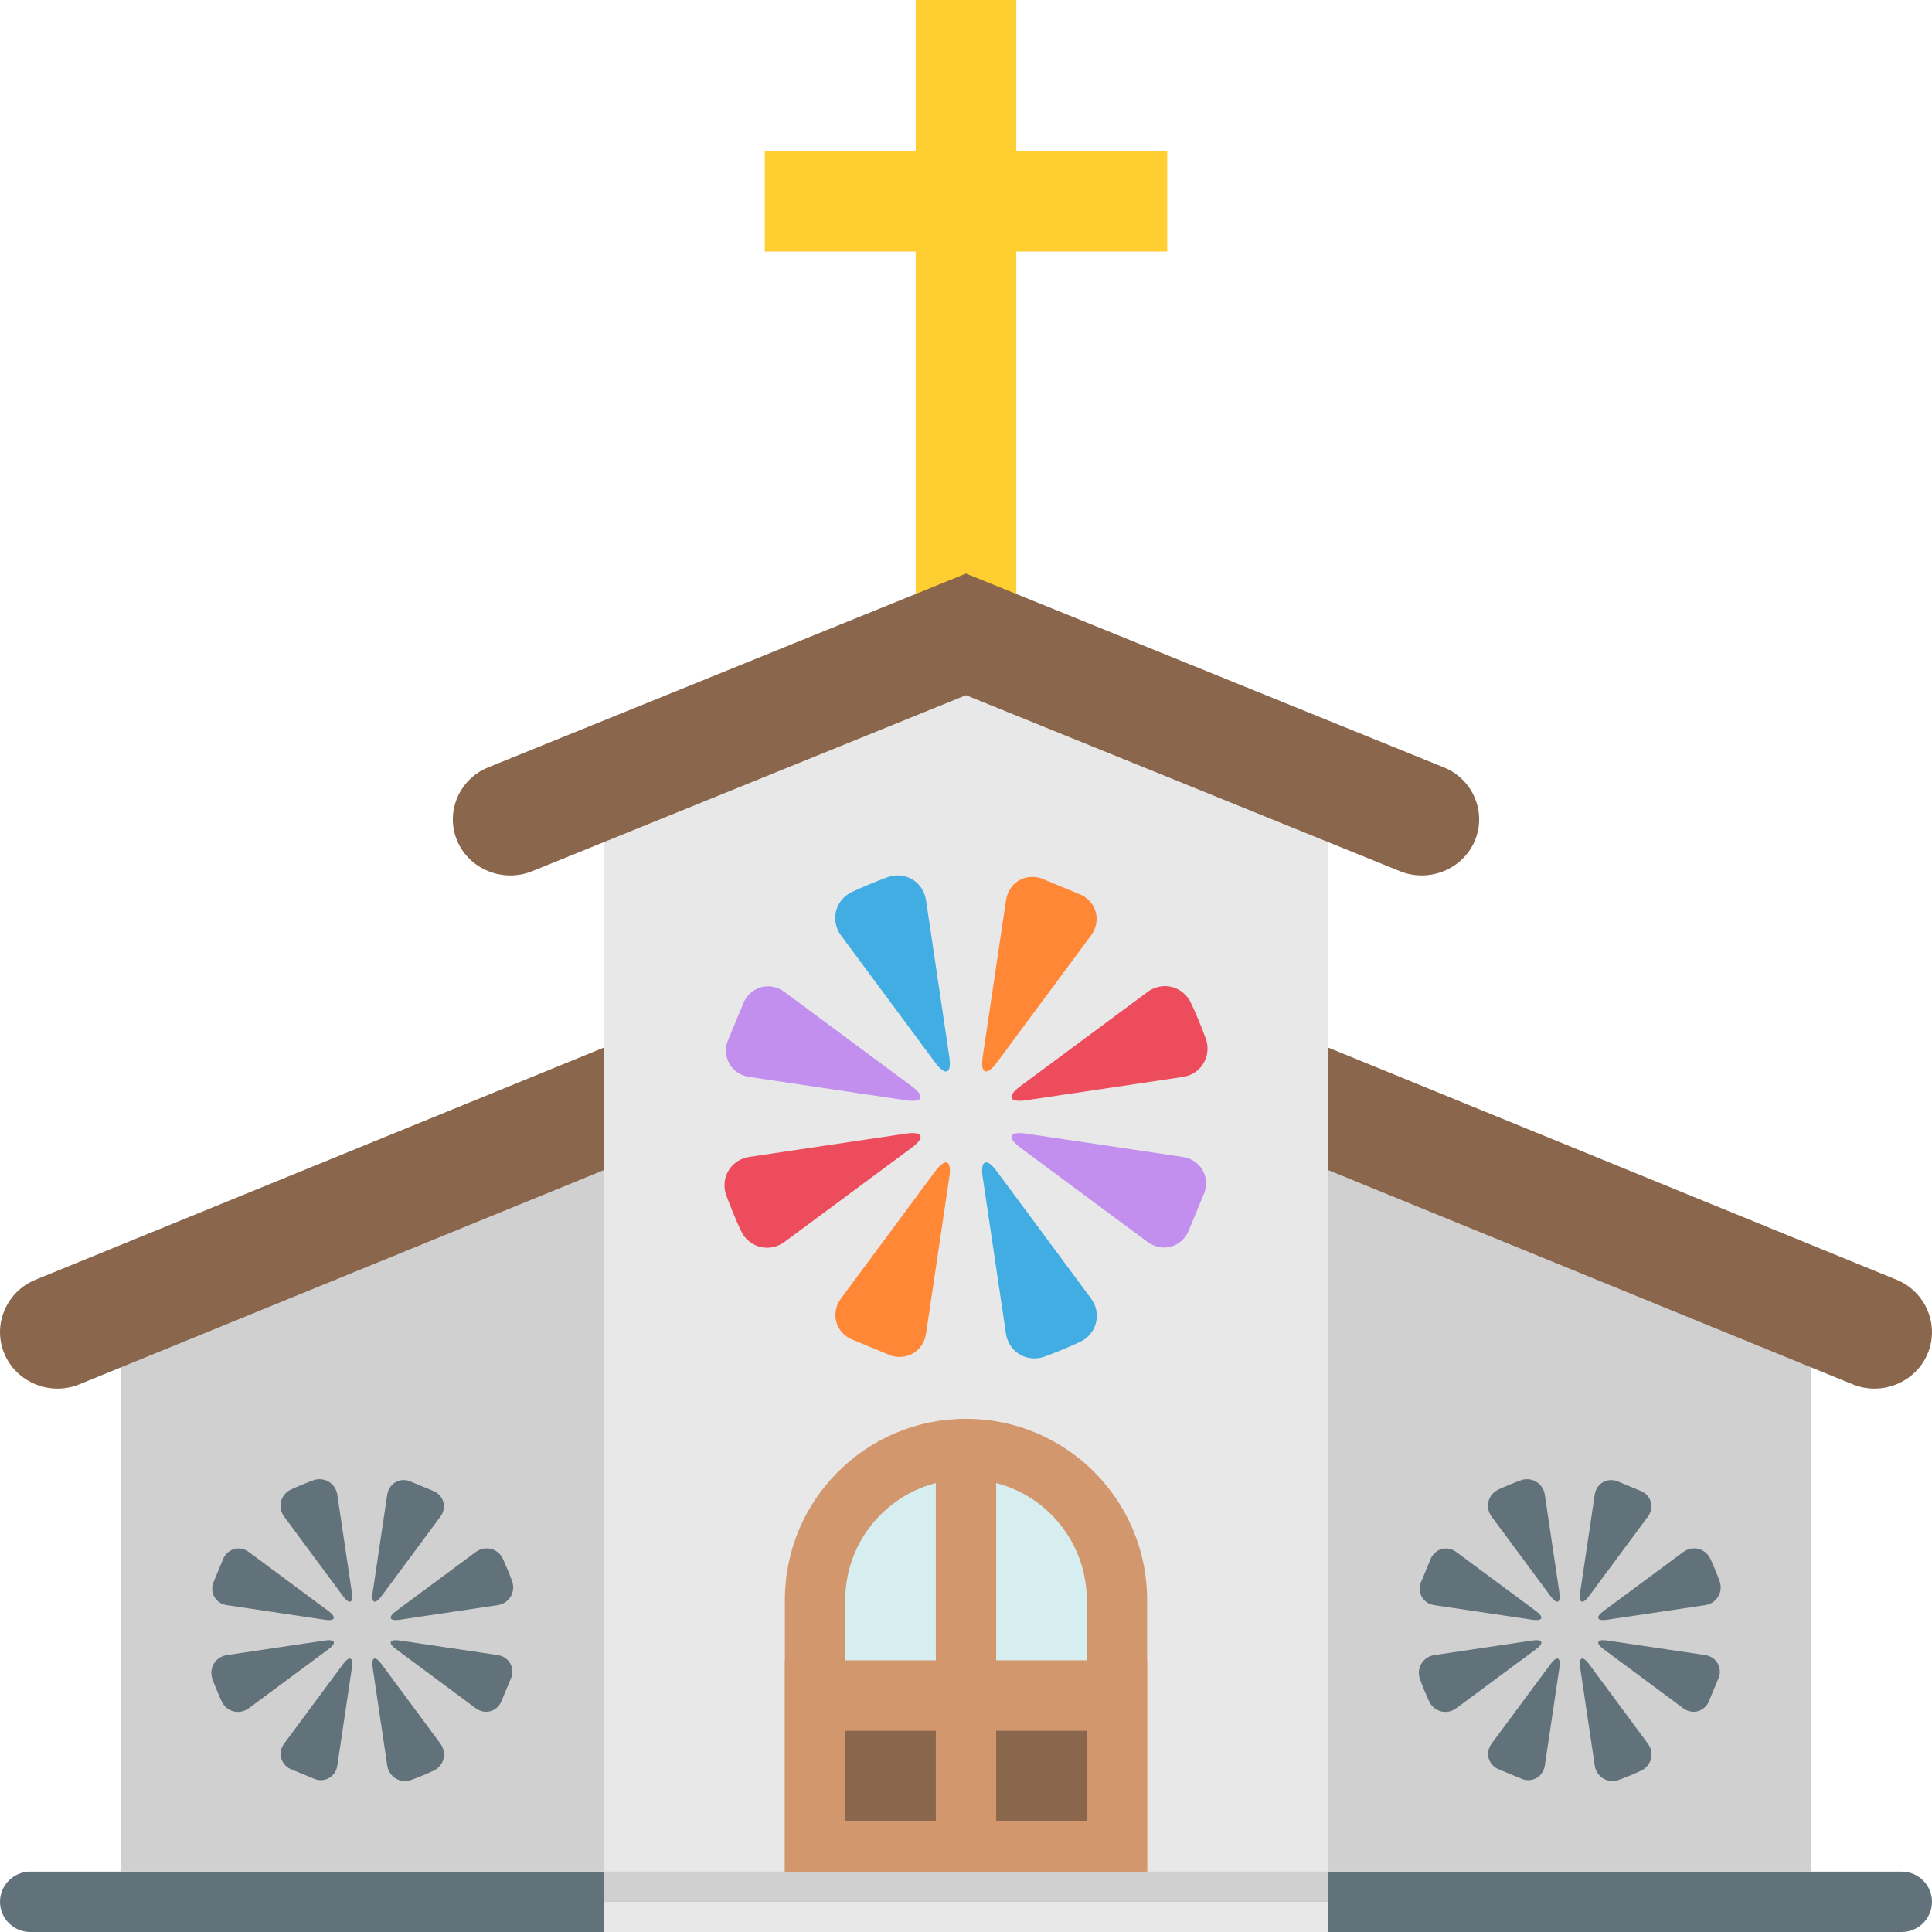 <?xml version="1.0" encoding="utf-8"?>
<!-- Generator: Adobe Illustrator 15.0.0, SVG Export Plug-In . SVG Version: 6.00 Build 0)  -->
<!DOCTYPE svg PUBLIC "-//W3C//DTD SVG 1.1//EN" "http://www.w3.org/Graphics/SVG/1.1/DTD/svg11.dtd">
<svg version="1.1" id="Layer_1" xmlns="http://www.w3.org/2000/svg" xmlns:xlink="http://www.w3.org/1999/xlink" x="0px" y="0px"
	 width="64px" height="64px" viewBox="0 0 64 64" enable-background="new 0 0 64 64" xml:space="preserve">
<path fill="#62727A" d="M63,62H1c-0.549,0-1,0.45-1,1l0,0c0,0.55,0.451,1,1,1h62c0.551,0,1-0.45,1-1l0,0C64,62.45,63.551,62,63,62z"
	/>
<polygon fill="#D0D0D0" points="60,62 4,62 4,44 32,32 60,44 "/>
<path fill="#89664C" d="M21.373,34.143L1.174,42.394c-0.967,0.395-1.43,1.497-1.029,2.45c0.4,0.952,1.518,1.408,2.484,1.014
	l20.199-8.251c0.965-0.395,1.428-1.497,1.027-2.45C23.457,34.204,22.338,33.747,21.373,34.143z"/>
<path fill="#89664C" d="M42.629,34.143l20.199,8.251c0.965,0.395,1.428,1.497,1.027,2.45c-0.398,0.952-1.518,1.408-2.482,1.014
	l-20.199-8.251c-0.967-0.395-1.43-1.497-1.029-2.45C40.545,34.204,41.662,33.747,42.629,34.143z"/>
<polygon fill="#E8E8E8" points="44,62 20,62 20,26 32,21 44,26 "/>
<polygon fill="#FFCE31" points="38.666,5 33.666,5 33.666,0 30.334,0 30.334,5 25.334,5 25.334,8.333 30.334,8.333 30.334,20 
	33.666,20 33.666,8.333 38.666,8.333 "/>
<rect x="20" y="63" fill="#E8E8E8" width="24" height="1"/>
<rect x="20" y="62" fill="#D0D0D0" width="24" height="1"/>
<path fill="#89664C" d="M47.828,25.42L32,19l-15.828,6.42c-0.965,0.391-1.428,1.486-1.027,2.432
	c0.398,0.946,1.518,1.399,2.484,1.008L32,23.029l14.373,5.83c0.965,0.392,2.084-0.062,2.482-1.008
	C49.256,26.906,48.793,25.811,47.828,25.42z"/>
<g>
	<g>
		<path fill="#42ADE2" d="M30.676,29.822c-0.084-0.567-0.609-0.926-1.168-0.796c0,0-0.137,0.032-0.701,0.265
			c-0.563,0.234-0.682,0.309-0.682,0.309c-0.486,0.303-0.605,0.928-0.264,1.389l3.119,4.21c0.342,0.461,0.553,0.374,0.467-0.193
			L30.676,29.822z"/>
	</g>
	<g>
		<path fill="#C28FEF" d="M25.992,32.862c-0.461-0.341-1.063-0.208-1.336,0.296l-0.566,1.365c-0.162,0.55,0.168,1.068,0.736,1.153
			l5.18,0.771c0.566,0.085,0.654-0.125,0.193-0.467L25.992,32.862z"/>
	</g>
	<g>
		<path fill="#ED4C5C" d="M24.822,38.324c-0.566,0.084-0.926,0.609-0.795,1.168c0,0,0.031,0.137,0.264,0.701
			c0.234,0.563,0.309,0.682,0.309,0.682c0.303,0.486,0.928,0.605,1.389,0.264l4.211-3.119c0.461-0.341,0.373-0.552-0.193-0.467
			L24.822,38.324z"/>
	</g>
	<g>
		<path fill="#FF8736" d="M27.863,43.008c-0.342,0.462-0.209,1.063,0.295,1.337l1.365,0.565c0.551,0.162,1.068-0.168,1.154-0.736
			l0.77-5.18c0.086-0.566-0.125-0.654-0.467-0.193L27.863,43.008z"/>
	</g>
	<g>
		<path fill="#42ADE2" d="M33.324,44.178c0.084,0.566,0.609,0.925,1.17,0.795c0,0,0.135-0.031,0.699-0.264
			c0.564-0.234,0.682-0.309,0.682-0.309c0.488-0.303,0.605-0.928,0.264-1.389l-3.119-4.211c-0.34-0.461-0.551-0.373-0.467,0.194
			L33.324,44.178z"/>
	</g>
	<g>
		<path fill="#C28FEF" d="M38.008,41.137c0.463,0.342,1.063,0.209,1.338-0.295l0.564-1.365c0.164-0.551-0.168-1.068-0.736-1.153
			l-5.178-0.771c-0.568-0.085-0.656,0.125-0.193,0.467L38.008,41.137z"/>
	</g>
	<g>
		<path fill="#ED4C5C" d="M39.178,35.676c0.566-0.084,0.926-0.609,0.797-1.169c0,0-0.033-0.136-0.266-0.7
			c-0.234-0.563-0.309-0.682-0.309-0.682c-0.303-0.487-0.928-0.605-1.389-0.264l-4.209,3.119c-0.463,0.341-0.375,0.552,0.193,0.467
			L39.178,35.676z"/>
	</g>
	<g>
		<path fill="#FF8736" d="M36.139,30.992c0.34-0.462,0.207-1.063-0.297-1.337l-1.365-0.565c-0.549-0.163-1.068,0.168-1.152,0.736
			l-0.771,5.179c-0.084,0.567,0.125,0.655,0.467,0.193L36.139,30.992z"/>
	</g>
</g>
<path fill="#D3976E" d="M32,47c-3.314,0-6,2.687-6,6v9h12v-9C38,49.687,35.314,47,32,47z"/>
<path fill="#D6EEF0" d="M28,56h8v-3c0-2.205-1.795-4-4-4s-4,1.795-4,4V56z"/>
<g>
	<g>
		<path fill="#62727A" d="M11.174,49.514c-0.055-0.354-0.381-0.578-0.731-0.497c0,0-0.085,0.02-0.437,0.165
			c-0.354,0.146-0.428,0.192-0.428,0.192c-0.305,0.19-0.378,0.58-0.164,0.868l1.949,2.632c0.213,0.288,0.346,0.234,0.293-0.122
			L11.174,49.514z"/>
	</g>
	<g>
		<path fill="#62727A" d="M8.245,51.414C7.957,51.199,7.581,51.283,7.41,51.6l-0.354,0.852c-0.102,0.345,0.105,0.668,0.459,0.721
			l3.238,0.482c0.355,0.054,0.41-0.078,0.121-0.292L8.245,51.414z"/>
	</g>
	<g>
		<path fill="#62727A" d="M7.516,54.827c-0.355,0.054-0.58,0.381-0.498,0.731c0,0,0.02,0.084,0.165,0.436
			c0.146,0.354,0.192,0.428,0.192,0.428c0.189,0.305,0.58,0.379,0.869,0.164l2.631-1.949c0.289-0.213,0.234-0.345-0.121-0.292
			L7.516,54.827z"/>
	</g>
	<g>
		<path fill="#62727A" d="M9.415,57.756C9.201,58.044,9.283,58.42,9.6,58.591l0.853,0.353c0.345,0.102,0.668-0.105,0.722-0.459
			l0.482-3.237c0.053-0.356-0.079-0.41-0.293-0.122L9.415,57.756z"/>
	</g>
	<g>
		<path fill="#62727A" d="M12.828,58.485c0.054,0.354,0.381,0.579,0.73,0.497c0,0,0.085-0.02,0.438-0.165
			c0.352-0.146,0.426-0.192,0.426-0.192c0.305-0.189,0.379-0.58,0.164-0.868l-1.947-2.632c-0.215-0.288-0.346-0.233-0.293,0.122
			L12.828,58.485z"/>
	</g>
	<g>
		<path fill="#62727A" d="M15.756,56.586c0.289,0.214,0.664,0.131,0.836-0.186l0.354-0.852c0.102-0.346-0.107-0.668-0.461-0.722
			l-3.236-0.482c-0.355-0.053-0.41,0.079-0.121,0.292L15.756,56.586z"/>
	</g>
	<g>
		<path fill="#62727A" d="M16.486,53.172c0.355-0.053,0.578-0.381,0.498-0.73c0,0-0.02-0.085-0.166-0.437
			c-0.146-0.353-0.191-0.427-0.191-0.427c-0.189-0.305-0.58-0.379-0.869-0.164l-2.631,1.948c-0.289,0.214-0.234,0.346,0.121,0.293
			L16.486,53.172z"/>
	</g>
	<g>
		<path fill="#62727A" d="M14.586,50.244c0.215-0.288,0.131-0.664-0.186-0.835l-0.852-0.354c-0.345-0.102-0.668,0.106-0.721,0.46
			l-0.482,3.236c-0.053,0.356,0.078,0.41,0.293,0.122L14.586,50.244z"/>
	</g>
</g>
<g>
	<g>
		<path fill="#62727A" d="M51.174,49.514c-0.055-0.354-0.381-0.578-0.732-0.497c0,0-0.084,0.02-0.436,0.165
			c-0.354,0.146-0.428,0.192-0.428,0.192c-0.305,0.19-0.379,0.58-0.164,0.868l1.949,2.632c0.213,0.288,0.346,0.234,0.293-0.122
			L51.174,49.514z"/>
	</g>
	<g>
		<path fill="#62727A" d="M48.244,51.414c-0.287-0.215-0.664-0.131-0.834,0.186l-0.354,0.852c-0.102,0.345,0.105,0.668,0.459,0.721
			l3.238,0.482c0.355,0.054,0.41-0.078,0.121-0.292L48.244,51.414z"/>
	</g>
	<g>
		<path fill="#62727A" d="M47.516,54.827c-0.355,0.054-0.58,0.381-0.498,0.731c0,0,0.02,0.084,0.164,0.436
			c0.146,0.354,0.193,0.428,0.193,0.428c0.189,0.305,0.58,0.379,0.869,0.164l2.631-1.949c0.289-0.213,0.234-0.345-0.121-0.292
			L47.516,54.827z"/>
	</g>
	<g>
		<path fill="#62727A" d="M49.414,57.756c-0.213,0.288-0.131,0.664,0.186,0.835l0.852,0.353c0.346,0.102,0.668-0.105,0.723-0.459
			l0.482-3.237c0.053-0.356-0.08-0.41-0.293-0.122L49.414,57.756z"/>
	</g>
	<g>
		<path fill="#62727A" d="M52.828,58.485c0.053,0.354,0.381,0.579,0.73,0.497c0,0,0.084-0.02,0.438-0.165
			c0.352-0.146,0.426-0.192,0.426-0.192c0.305-0.189,0.379-0.58,0.164-0.868l-1.947-2.632c-0.215-0.288-0.346-0.233-0.293,0.122
			L52.828,58.485z"/>
	</g>
	<g>
		<path fill="#62727A" d="M55.756,56.586c0.289,0.214,0.664,0.131,0.836-0.186l0.354-0.852c0.102-0.346-0.107-0.668-0.461-0.722
			l-3.236-0.482c-0.355-0.053-0.41,0.079-0.121,0.292L55.756,56.586z"/>
	</g>
	<g>
		<path fill="#62727A" d="M56.486,53.172c0.355-0.053,0.578-0.381,0.498-0.73c0,0-0.02-0.085-0.166-0.437
			c-0.146-0.353-0.191-0.427-0.191-0.427c-0.189-0.305-0.58-0.379-0.869-0.164l-2.631,1.948c-0.289,0.214-0.234,0.346,0.121,0.293
			L56.486,53.172z"/>
	</g>
	<g>
		<path fill="#62727A" d="M54.586,50.244c0.215-0.288,0.131-0.664-0.186-0.835l-0.852-0.354c-0.346-0.102-0.668,0.106-0.721,0.46
			l-0.482,3.236c-0.053,0.356,0.078,0.41,0.293,0.122L54.586,50.244z"/>
	</g>
</g>
<rect x="31" y="48" fill="#D3976E" width="2" height="14"/>
<rect x="26" y="55" fill="#D3976E" width="12" height="7"/>
<rect x="28" y="57.334" fill="#89664C" width="3" height="3"/>
<rect x="33" y="57.334" fill="#89664C" width="3" height="3"/>
</svg>
